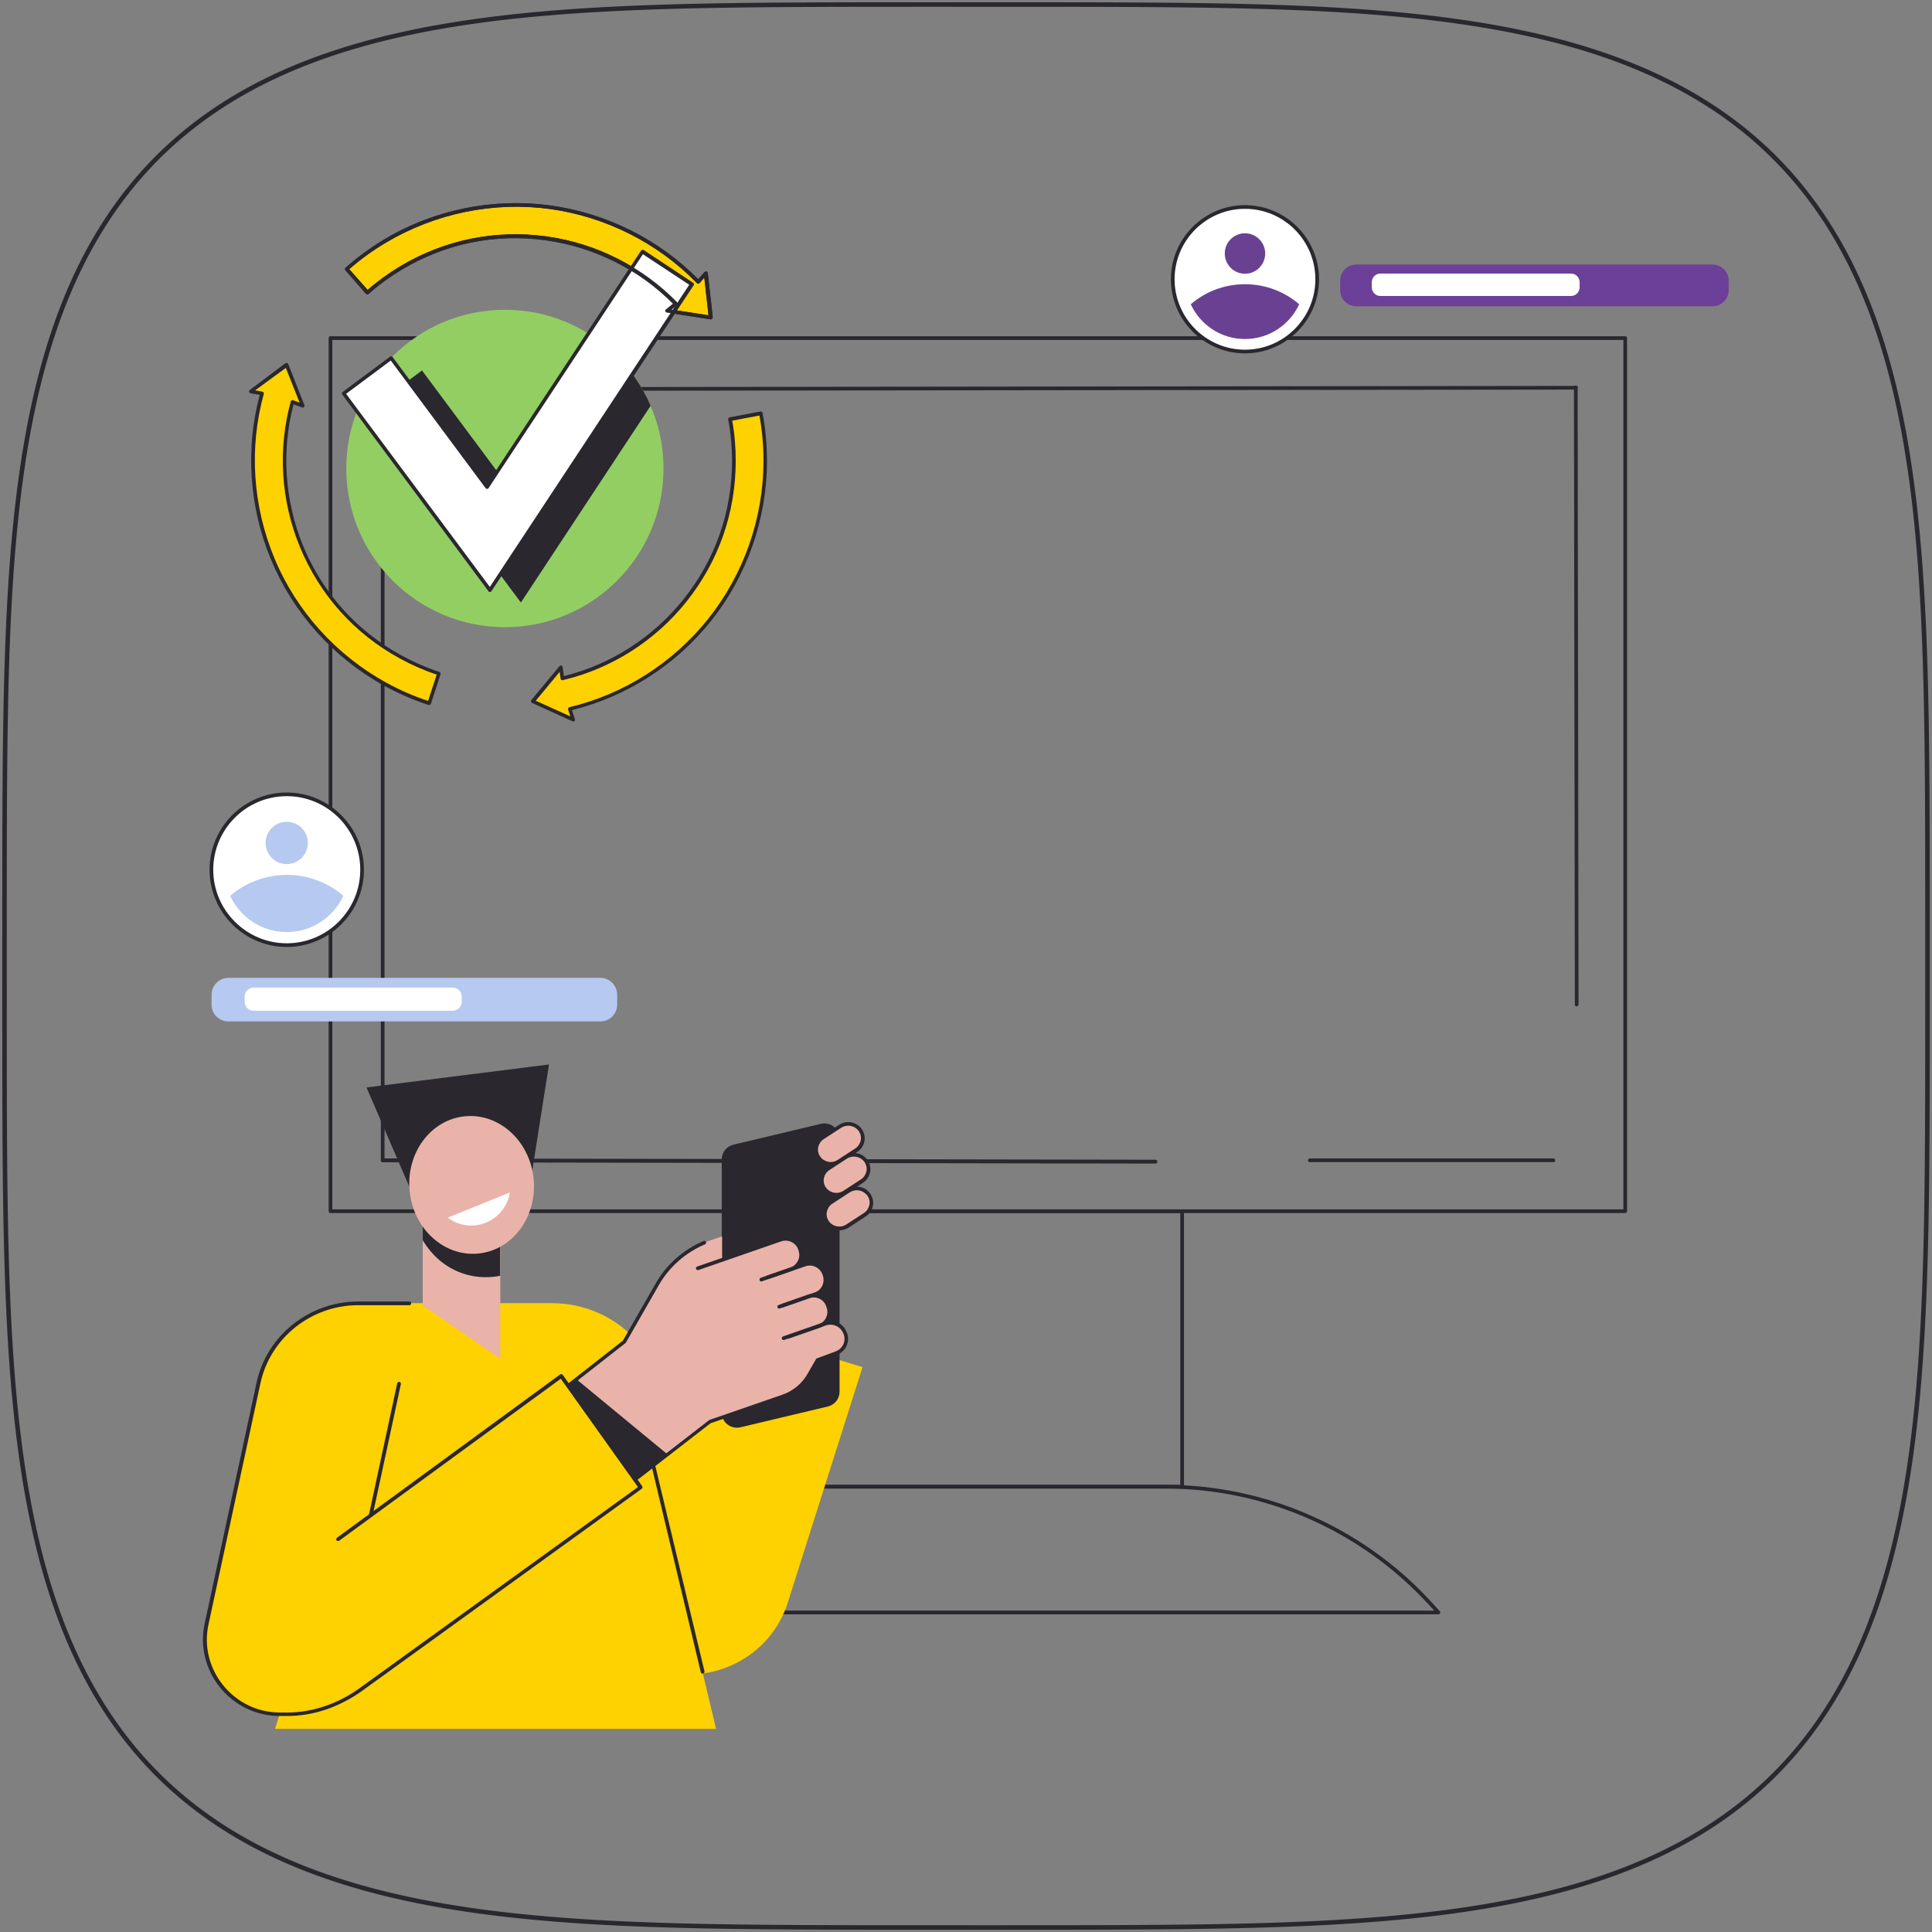 <?xml version="1.0" encoding="UTF-8"?> <svg xmlns="http://www.w3.org/2000/svg" width="428" height="428" viewBox="0 0 428 428" fill="none"><rect x="0" y="0" width="428" height="428" fill="#808080" stroke="none"/> <path fill-rule="evenodd" clip-rule="evenodd" d="M427 214L426.995 235.3L426.979 244.122L426.952 250.89L426.915 256.594L426.867 261.618L426.808 266.158L426.739 270.331L426.659 274.213L426.569 277.857L426.467 281.3L426.355 284.573L426.233 287.697L426.099 290.69L425.955 293.567L425.801 296.34L425.635 299.018L425.459 301.611L425.272 304.124L425.075 306.565L424.866 308.939L424.647 311.25L424.417 313.503L424.177 315.701L423.925 317.848L423.663 319.946L423.39 321.998L423.106 324.006L422.811 325.973L422.506 327.901L422.189 329.791L421.862 331.644L421.523 333.464L421.174 335.25L420.814 337.004L420.442 338.727L420.06 340.421L419.667 342.086L419.262 343.724L418.847 345.334L418.42 346.919L417.982 348.479L417.534 350.014L417.074 351.525L416.602 353.012L416.12 354.478L415.626 355.921L415.121 357.342L414.604 358.743L414.076 360.123L413.537 361.482L412.986 362.822L412.424 364.143L411.85 365.445L411.265 366.728L410.668 367.993L410.059 369.24L409.438 370.469L408.806 371.681L408.162 372.876L407.506 374.054L406.838 375.215L406.158 376.361L405.466 377.49L404.762 378.603L404.046 379.701L403.318 380.783L402.577 381.85L401.824 382.901L401.058 383.938L400.28 384.961L399.489 385.968L398.685 386.961L397.869 387.94L397.04 388.905L396.198 389.856L395.342 390.793L394.474 391.716L393.592 392.626L392.697 393.522L391.789 394.404L390.867 395.274L389.931 396.13L388.981 396.973L388.018 397.803L387.04 398.621L386.048 399.425L385.041 400.217L384.02 400.996L382.985 401.763L381.934 402.517L380.868 403.259L379.787 403.989L378.691 404.706L377.579 405.411L376.451 406.104L375.307 406.785L374.147 407.453L372.97 408.11L371.777 408.755L370.566 409.389L369.338 410.01L368.093 410.62L366.829 411.218L365.548 411.804L364.247 412.379L362.928 412.942L361.59 413.494L360.232 414.034L358.853 414.563L357.455 415.08L356.035 415.586L354.593 416.081L353.13 416.564L351.644 417.036L350.135 417.497L348.602 417.947L347.044 418.386L345.462 418.813L343.853 419.23L342.218 419.635L340.555 420.029L338.863 420.412L337.142 420.784L335.391 421.146L333.607 421.496L331.79 421.835L329.939 422.163L328.052 422.481L326.128 422.787L324.164 423.083L322.159 423.368L320.111 423.642L318.016 423.905L315.874 424.157L313.68 424.399L311.432 424.629L309.125 424.849L306.757 425.059L304.321 425.257L301.814 425.445L299.228 425.622L296.556 425.788L293.792 425.944L290.923 426.088L287.94 426.223L284.827 426.346L281.567 426.459L278.138 426.561L274.512 426.652L270.65 426.733L266.503 426.803L261.996 426.863L257.016 426.911L251.376 426.95L244.715 426.977L236.132 426.994L220.011 427L193.566 426.995L184.484 426.98L177.603 426.955L171.831 426.918L166.762 426.871L162.188 426.813L157.989 426.745L154.086 426.666L150.425 426.576L146.967 426.476L143.682 426.365L140.547 426.243L137.544 426.11L134.658 425.967L131.877 425.813L129.192 425.649L126.593 425.474L124.073 425.288L121.626 425.091L119.247 424.883L116.931 424.665L114.674 424.436L112.472 424.196L110.321 423.946L108.22 423.684L106.164 423.412L104.152 423.129L102.182 422.835L100.251 422.53L98.359 422.215L96.502 421.888L94.68 421.551L92.891 421.202L91.135 420.843L89.409 420.472L87.713 420.091L86.045 419.698L84.405 419.295L82.793 418.88L81.206 418.455L79.644 418.018L78.108 417.57L76.595 417.111L75.105 416.64L73.638 416.159L72.193 415.666L70.77 415.161L69.368 414.646L67.986 414.119L66.625 413.58L65.284 413.031L63.961 412.469L62.658 411.896L61.373 411.312L60.107 410.716L58.859 410.108L57.628 409.488L56.415 408.857L55.218 408.214L54.039 407.559L52.876 406.892L51.73 406.213L50.599 405.522L49.485 404.819L48.386 404.104L47.303 403.376L46.235 402.636L45.182 401.884L44.144 401.119L43.12 400.342L42.111 399.552L41.117 398.75L40.137 397.934L39.171 397.106L38.219 396.265L37.281 395.411L36.357 394.544L35.446 393.663L34.549 392.769L33.665 391.862L32.795 390.941L31.938 390.006L31.093 389.057L30.262 388.095L29.444 387.118L28.638 386.127L27.845 385.122L27.065 384.102L26.297 383.068L25.542 382.018L24.799 380.954L24.069 379.874L23.351 378.779L22.645 377.668L21.951 376.542L21.269 375.399L20.599 374.24L19.941 373.065L19.295 371.872L18.661 370.663L18.039 369.437L17.428 368.193L16.829 366.931L16.242 365.65L15.666 364.352L15.102 363.034L14.55 361.697L14.009 360.34L13.479 358.964L12.961 357.567L12.454 356.148L11.958 354.709L11.474 353.247L11.001 351.763L10.539 350.256L10.088 348.725L9.649 347.169L9.22 345.589L8.803 343.982L8.397 342.349L8.002 340.688L7.618 338.999L7.245 337.28L6.883 335.531L6.532 333.75L6.191 331.936L5.862 330.088L5.544 328.204L5.237 326.283L4.94 324.322L4.654 322.32L4.38 320.275L4.116 318.185L3.862 316.046L3.62 313.857L3.388 311.613L3.168 309.311L2.958 306.948L2.758 304.518L2.57 302.016L2.392 299.437L2.225 296.772L2.068 294.015L1.923 291.156L1.788 288.182L1.663 285.08L1.55 281.832L1.447 278.418L1.354 274.808L1.273 270.968L1.202 266.845L1.142 262.37L1.092 257.433L1.053 251.856L1.025 245.298L1.007 236.933L1 222.5L1.004 194.47L1.018 185.102L1.043 178.102L1.078 172.262L1.125 167.145L1.182 162.537L1.249 158.312L1.327 154.388L1.416 150.709L1.516 147.236L1.626 143.938L1.747 140.791L1.878 137.778L2.021 134.884L2.174 132.095L2.337 129.402L2.512 126.797L2.697 124.271L2.893 121.819L3.1 119.434L3.317 117.114L3.545 114.852L3.784 112.645L4.034 110.491L4.294 108.385L4.566 106.326L4.848 104.311L5.141 102.337L5.445 100.404L5.76 98.508L6.085 96.648L6.422 94.824L6.77 93.032L7.128 91.273L7.498 89.545L7.878 87.846L8.27 86.177L8.672 84.535L9.086 82.92L9.511 81.331L9.947 79.768L10.394 78.229L10.852 76.714L11.322 75.223L11.803 73.754L12.295 72.307L12.798 70.882L13.313 69.479L13.839 68.096L14.376 66.733L14.925 65.389L15.486 64.066L16.058 62.761L16.641 61.475L17.236 60.207L17.843 58.957L18.462 57.725L19.092 56.511L19.734 55.313L20.388 54.132L21.054 52.968L21.732 51.82L22.422 50.689L23.125 49.573L23.839 48.473L24.565 47.388L25.304 46.319L26.055 45.265L26.819 44.225L27.595 43.201L28.384 42.191L29.186 41.196L30 40.214L30.827 39.247L31.667 38.294L32.52 37.355L33.387 36.43L34.266 35.518L35.159 34.62L36.065 33.735L36.985 32.864L37.919 32.005L38.866 31.16L39.828 30.328L40.803 29.508L41.793 28.702L42.797 27.908L43.816 27.127L44.849 26.358L45.898 25.602L46.961 24.858L48.039 24.127L49.133 23.407L50.243 22.7L51.368 22.006L52.509 21.323L53.667 20.652L54.841 19.993L56.032 19.346L57.24 18.711L58.465 18.088L59.708 17.476L60.968 16.877L62.247 16.288L63.544 15.712L64.86 15.147L66.196 14.593L67.551 14.051L68.926 13.521L70.321 13.001L71.738 12.493L73.176 11.997L74.635 11.512L76.118 11.038L77.623 10.575L79.152 10.123L80.706 9.683L82.284 9.254L83.889 8.836L85.52 8.429L87.178 8.033L88.865 7.648L90.581 7.274L92.328 6.911L94.106 6.559L95.918 6.218L97.763 5.888L99.644 5.569L101.563 5.261L103.52 4.963L105.519 4.677L107.56 4.401L109.647 4.136L111.781 3.882L113.967 3.639L116.206 3.406L118.503 3.185L120.862 2.974L123.286 2.774L125.782 2.584L128.355 2.405L131.012 2.237L133.761 2.08L136.612 1.934L139.577 1.798L142.668 1.673L145.903 1.558L149.303 1.454L152.896 1.361L156.717 1.279L160.814 1.207L165.258 1.146L170.153 1.095L175.67 1.056L182.13 1.026L190.292 1.008L203.589 1L232.582 1.003L242.266 1.016L249.391 1.04L255.303 1.075L260.468 1.12L265.111 1.176L269.363 1.243L273.309 1.321L277.006 1.409L280.494 1.507L283.805 1.617L286.963 1.737L289.986 1.867L292.89 2.009L295.686 2.161L298.386 2.324L300.999 2.497L303.531 2.682L305.988 2.877L308.378 3.083L310.704 3.299L312.97 3.526L315.181 3.764L317.339 4.013L319.449 4.273L321.511 4.544L323.53 4.825L325.507 5.117L327.444 5.42L329.342 5.734L331.205 6.059L333.032 6.395L334.826 6.741L336.588 7.099L338.318 7.468L340.019 7.847L341.691 8.238L343.335 8.64L344.952 9.053L346.543 9.477L348.108 9.912L349.649 10.358L351.166 10.815L352.659 11.284L354.13 11.764L355.578 12.255L357.005 12.757L358.41 13.271L359.795 13.796L361.159 14.333L362.504 14.881L363.829 15.44L365.136 16.011L366.423 16.594L367.692 17.188L368.943 17.794L370.177 18.412L371.393 19.041L372.592 19.683L373.774 20.336L374.939 21.001L376.089 21.678L377.221 22.367L378.338 23.068L379.44 23.781L380.526 24.507L381.596 25.245L382.652 25.995L383.692 26.758L384.718 27.533L385.729 28.321L386.725 29.121L387.708 29.934L388.676 30.761L389.63 31.6L390.57 32.452L391.497 33.317L392.409 34.196L393.309 35.087L394.195 35.993L395.067 36.911L395.927 37.844L396.773 38.79L397.606 39.751L398.427 40.725L399.234 41.714L400.029 42.717L400.811 43.734L401.581 44.766L402.338 45.813L403.083 46.876L403.815 47.953L404.536 49.045L405.243 50.154L405.939 51.278L406.623 52.418L407.295 53.574L407.954 54.747L408.602 55.936L409.238 57.143L409.863 58.367L410.475 59.608L411.076 60.867L411.665 62.144L412.242 63.44L412.808 64.755L413.363 66.088L413.906 67.442L414.437 68.815L414.957 70.209L415.466 71.624L415.964 73.06L416.45 74.518L416.925 75.999L417.388 77.502L417.841 79.03L418.282 80.581L418.712 82.158L419.131 83.76L419.539 85.389L419.936 87.045L420.322 88.73L420.696 90.444L421.06 92.188L421.413 93.964L421.755 95.772L422.086 97.615L422.406 99.493L422.715 101.408L423.013 103.363L423.301 105.358L423.577 107.396L423.843 109.479L424.098 111.61L424.342 113.791L424.575 116.026L424.798 118.318L425.01 120.671L425.211 123.09L425.401 125.58L425.58 128.147L425.749 130.797L425.907 133.539L426.055 136.381L426.191 139.336L426.317 142.417L426.433 145.64L426.537 149.026L426.631 152.602L426.715 156.403L426.787 160.476L426.849 164.889L426.901 169.743L426.941 175.202L426.971 181.568L426.991 189.542L426.999 201.978L427 214Z" stroke="#2A272E"></path> <g clip-path="url(#clip0_22_17557)"> <path d="M360.038 268.731H73.214C72.97 268.731 72.807 268.568 72.807 268.324V74.901C72.807 74.657 72.97 74.494 73.214 74.494H360.038C360.282 74.494 360.445 74.657 360.445 74.901V268.324C360.445 268.527 360.282 268.731 360.038 268.731ZM73.621 267.916H359.631V75.309H73.621V267.916Z" fill="#2A272E"></path> <path d="M344.16 257.447H290.174C289.93 257.447 289.767 257.284 289.767 257.039C289.767 256.795 289.93 256.632 290.174 256.632H344.119C344.363 256.632 344.526 256.795 344.526 257.039C344.567 257.284 344.363 257.447 344.16 257.447Z" fill="#2A272E"></path> <path d="M349.289 222.942C349.045 222.942 348.882 222.779 348.882 222.535L348.679 85.819C348.679 85.575 348.842 85.412 349.086 85.412C349.33 85.412 349.493 85.575 349.493 85.819L349.697 222.535C349.697 222.738 349.493 222.942 349.289 222.942Z" fill="#2A272E"></path> <path d="M255.975 257.773L84.776 257.487C84.532 257.487 84.369 257.324 84.369 257.08V86.145C84.369 85.9 84.532 85.738 84.776 85.738H140.35L349.127 85.493C349.371 85.493 349.534 85.656 349.534 85.9C349.534 86.145 349.371 86.308 349.127 86.308L140.309 86.552H85.184V256.632L255.975 256.917C256.219 256.917 256.382 257.08 256.382 257.324C256.382 257.569 256.179 257.773 255.975 257.773Z" fill="#2A272E"></path> <path d="M261.878 329.756H171.373C171.129 329.756 170.966 329.593 170.966 329.349V268.324C170.966 268.079 171.129 267.916 171.373 267.916H261.878C262.123 267.916 262.286 268.079 262.286 268.324V329.349C262.286 329.593 262.123 329.756 261.878 329.756ZM171.78 328.941H261.471V268.731H171.78V328.941Z" fill="#2A272E"></path> <path d="M318.632 357.62H114.619C114.456 357.62 114.294 357.539 114.253 357.376C114.171 357.213 114.212 357.05 114.334 356.928L116.533 354.524C131.597 338.27 152.93 328.941 175.078 328.941H258.214C280.362 328.941 301.696 338.27 316.76 354.524L318.958 356.928C319.08 357.05 319.08 357.213 319.04 357.376C318.958 357.498 318.795 357.62 318.632 357.62ZM115.556 356.806H317.737L316.149 355.095C301.248 339.003 280.118 329.756 258.214 329.756H175.078C153.175 329.756 132.044 339.003 117.143 355.095L115.556 356.806Z" fill="#2A272E"></path> <path d="M158.63 383H60.919L90.843 288.692H122.314C130.538 288.692 138.233 292.685 142.874 299.325L150.691 349.554L158.63 383Z" fill="#FED101"></path> <path d="M145.724 369.923L132.615 365.89L156.065 292.114L191.078 302.869L174.508 355.054C170.722 366.99 157.857 373.63 145.724 369.923Z" fill="#FED101"></path> <path d="M155.658 370.779C155.455 370.779 155.292 370.656 155.251 370.453L141.49 312.809C141.449 312.605 141.571 312.361 141.775 312.32C141.979 312.279 142.223 312.402 142.264 312.605L156.065 370.249C156.106 370.453 155.984 370.697 155.78 370.738C155.74 370.779 155.699 370.779 155.658 370.779Z" fill="#2A272E"></path> <path d="M167.302 276.878L149.755 282.622L156.554 275.086L160.991 273.538C163.475 272.682 166.162 273.945 167.098 276.349L167.302 276.878Z" fill="#E9B3A9"></path> <path d="M183.384 311.587L164.045 316.19C161.928 316.679 159.892 315.131 159.892 312.972V256.836C159.892 255.288 160.951 253.943 162.498 253.577L181.837 248.973C183.954 248.484 185.989 250.032 185.989 252.191V308.287C185.989 309.876 184.931 311.22 183.384 311.587Z" fill="#2A272E"></path> <path d="M173.572 304.784L156.757 315.172L136.034 301.362L145.683 284.496C148.289 279.974 152.442 276.512 157.45 274.801L159.974 273.945V279.2L173.572 304.784Z" fill="#E9B3A9"></path> <path d="M175.2 281.237L155.047 288.203L152.686 281.645L172.839 274.638C174.59 274.027 176.544 274.923 177.155 276.675L177.236 276.96C177.887 278.712 176.951 280.626 175.2 281.237Z" fill="#E9B3A9"></path> <path d="M180.575 286.737L159.729 295.047L156.635 287.104L178.213 280.137C180.005 279.526 181.918 280.423 182.569 282.174L182.651 282.419C183.302 284.211 182.366 286.126 180.575 286.737Z" fill="#E9B3A9"></path> <path d="M185.257 299.854L164.371 307.106L162.01 300.547L182.895 293.296C184.687 292.685 186.641 293.581 187.292 295.373L187.374 295.536C187.984 297.288 187.048 299.243 185.257 299.854Z" fill="#E9B3A9"></path> <path d="M173.45 309.428L156.88 315.09L154.518 308.491L182.57 298.836L179.313 304.58C178.01 306.861 175.933 308.572 173.45 309.428Z" fill="#E9B3A9"></path> <path d="M183.384 289.222L183.506 289.589C184.117 291.3 182.977 293.255 180.9 293.988L160.788 301.891L157.694 293.866L178.539 287.47C180.615 286.696 182.773 287.511 183.384 289.222Z" fill="#E9B3A9"></path> <path d="M158.264 314.316L134.854 332.404L124.838 307.839L149.144 288.815L158.264 314.316Z" fill="#E9B3A9"></path> <path d="M173.409 289.629C173.246 289.629 173.083 289.507 173.043 289.344C172.961 289.14 173.083 288.896 173.287 288.815L180.452 286.33C181.226 286.085 181.837 285.515 182.162 284.822C182.488 284.13 182.529 283.315 182.285 282.582L182.203 282.337C181.633 280.789 179.923 279.975 178.376 280.545L170.233 283.356C170.03 283.437 169.786 283.315 169.704 283.111C169.623 282.908 169.745 282.663 169.948 282.582L178.091 279.771C180.086 279.078 182.244 280.097 182.977 282.052L183.058 282.297C183.384 283.234 183.343 284.252 182.895 285.148C182.447 286.085 181.674 286.737 180.697 287.104L173.531 289.589C173.531 289.629 173.45 289.629 173.409 289.629Z" fill="#2A272E"></path> <path d="M174.712 296.555C174.549 296.555 174.386 296.433 174.345 296.27C174.264 296.066 174.386 295.822 174.59 295.74L181.348 293.377C182.081 293.133 182.692 292.603 183.017 291.87C183.343 291.177 183.384 290.403 183.139 289.711L183.017 289.344C182.488 287.837 180.819 287.063 179.272 287.593L172.758 289.874C172.554 289.955 172.31 289.833 172.228 289.629C172.147 289.426 172.269 289.181 172.473 289.1L178.987 286.818C180.941 286.126 183.058 287.144 183.75 289.059L183.872 289.426C184.198 290.363 184.157 291.34 183.709 292.237C183.262 293.133 182.529 293.825 181.552 294.151L174.793 296.514C174.793 296.514 174.753 296.555 174.712 296.555Z" fill="#2A272E"></path> <path d="M168.646 283.885C168.483 283.885 168.32 283.763 168.279 283.6C168.198 283.397 168.32 283.152 168.523 283.071L175.078 280.789C175.852 280.545 176.422 279.975 176.788 279.282C177.114 278.589 177.155 277.815 176.91 277.082L176.829 276.797C176.3 275.29 174.59 274.475 173.043 275.005L154.722 281.36C154.518 281.441 154.274 281.319 154.192 281.115C154.111 280.912 154.233 280.667 154.437 280.586L172.758 274.231C174.712 273.538 176.91 274.556 177.603 276.512L177.684 276.797C178.01 277.734 177.969 278.752 177.521 279.649C177.073 280.545 176.3 281.237 175.363 281.563L168.808 283.845C168.768 283.885 168.686 283.885 168.646 283.885Z" fill="#2A272E"></path> <path d="M134.854 332.811C134.813 332.811 134.772 332.811 134.732 332.811C134.609 332.77 134.528 332.689 134.447 332.567L124.431 308.002C124.35 307.839 124.431 307.635 124.553 307.513L137.989 297.003L145.276 284.293C147.638 280.137 151.424 276.797 155.862 274.923C156.065 274.842 156.31 274.923 156.391 275.127C156.472 275.33 156.391 275.575 156.187 275.656C151.913 277.449 148.248 280.667 145.968 284.659L138.64 297.451C138.599 297.492 138.559 297.532 138.518 297.573L125.286 307.921L135.017 331.711L157.042 314.642C157.083 314.602 157.124 314.601 157.165 314.561L173.287 308.98C175.689 308.165 177.684 306.495 178.905 304.336L180.778 301.077C180.819 300.995 180.9 300.914 180.982 300.914L185.053 299.406C185.827 299.121 186.437 298.592 186.804 297.858C187.129 297.166 187.17 296.351 186.926 295.618L186.844 295.455C186.274 293.907 184.564 293.092 182.977 293.622L173.735 296.84C173.531 296.921 173.287 296.799 173.205 296.595C173.124 296.392 173.246 296.147 173.45 296.066L182.692 292.848C184.687 292.155 186.885 293.173 187.577 295.17L187.659 295.333C187.984 296.27 187.944 297.288 187.496 298.225C187.048 299.162 186.274 299.854 185.297 300.18L181.348 301.606L179.557 304.743C178.213 307.065 176.055 308.857 173.49 309.754L157.409 315.294L135.017 332.648C135.057 332.811 134.935 332.811 134.854 332.811Z" fill="#2A272E"></path> <path d="M141.856 329.756L124.268 305.11L82.171 335.744L91.006 288.774L79.402 288.977C68.736 288.977 59.534 296.31 57.336 306.576L45.773 360.065C43.575 370.208 51.432 379.741 61.977 379.741H63.728C69.55 379.741 75.209 377.908 79.85 374.526L141.856 329.756Z" fill="#FED101"></path> <path d="M63.728 380.148H61.937C56.807 380.148 52.002 377.826 48.745 373.834C45.529 369.842 44.267 364.668 45.326 359.739L56.847 306.25C59.087 295.862 68.532 288.326 79.321 288.326H90.68C90.924 288.326 91.087 288.489 91.087 288.733C91.087 288.977 90.924 289.14 90.68 289.14H79.362C68.939 289.14 59.86 296.392 57.702 306.413L46.181 359.902C45.163 364.627 46.343 369.516 49.438 373.345C52.532 377.174 57.092 379.374 61.977 379.374H63.728C69.183 379.374 74.843 377.46 79.647 373.997L141.327 329.43L124.228 305.435L75.128 341.325C74.965 341.448 74.68 341.407 74.558 341.244C74.435 341.081 74.476 340.796 74.639 340.674L124.065 304.499C124.146 304.417 124.268 304.417 124.39 304.417C124.513 304.417 124.594 304.499 124.675 304.58L142.263 329.226C142.386 329.389 142.345 329.674 142.182 329.797L80.176 374.608C75.168 378.193 69.346 380.148 63.728 380.148Z" fill="#2A272E"></path> <path d="M82.171 335.907C82.13 335.907 82.13 335.907 82.09 335.907C81.886 335.866 81.723 335.663 81.764 335.418L87.993 306.454C88.034 306.25 88.237 306.087 88.481 306.128C88.685 306.169 88.848 306.372 88.807 306.617L82.578 335.581C82.537 335.785 82.374 335.907 82.171 335.907Z" fill="#2A272E"></path> <path d="M127.607 305.476L147.963 322.26L140.716 327.963L125.693 306.698L127.607 305.476Z" fill="#2A272E"></path> <path d="M181.348 256.428C180.371 254.962 180.778 253.006 182.244 252.028L186.111 249.503C187.618 248.525 189.613 248.932 190.59 250.399C191.567 251.866 191.16 253.821 189.694 254.799L185.826 257.324C184.361 258.302 182.366 257.895 181.348 256.428Z" fill="#E9B3A9"></path> <path d="M184.076 258.261C182.895 258.261 181.714 257.691 181.022 256.673C180.493 255.858 180.289 254.921 180.493 253.984C180.697 253.047 181.226 252.232 182.04 251.703L185.908 249.177C187.577 248.077 189.857 248.525 190.956 250.195C191.485 251.01 191.689 251.947 191.485 252.884C191.282 253.821 190.753 254.636 189.938 255.165L186.071 257.691C185.46 258.098 184.768 258.261 184.076 258.261ZM187.903 249.381C187.373 249.381 186.803 249.543 186.356 249.829L182.488 252.354C181.836 252.762 181.429 253.414 181.266 254.106C181.104 254.839 181.266 255.573 181.674 256.184C182.529 257.447 184.279 257.813 185.582 256.958L189.45 254.432C190.101 254.025 190.508 253.373 190.671 252.68C190.834 251.947 190.671 251.214 190.264 250.603C189.735 249.829 188.839 249.381 187.903 249.381Z" fill="#2A272E"></path> <path d="M182.61 263.272C181.633 261.805 182.04 259.85 183.506 258.872L187.374 256.347C188.88 255.369 190.875 255.776 191.852 257.243C192.829 258.709 192.422 260.665 190.956 261.643L187.089 264.168C185.623 265.146 183.628 264.739 182.61 263.272Z" fill="#E9B3A9"></path> <path d="M185.338 265.105C184.157 265.105 182.977 264.535 182.284 263.516C181.755 262.702 181.552 261.765 181.755 260.828C181.959 259.891 182.488 259.076 183.302 258.546L187.17 256.021C188.839 254.921 191.119 255.369 192.218 257.039C192.748 257.854 192.951 258.791 192.748 259.728C192.544 260.665 192.015 261.48 191.201 262.009L187.333 264.535C186.722 264.902 186.03 265.105 185.338 265.105ZM189.165 256.224C188.636 256.224 188.066 256.387 187.618 256.672L183.75 259.198C183.099 259.606 182.692 260.257 182.529 260.95C182.366 261.683 182.529 262.417 182.936 263.028C183.791 264.29 185.541 264.657 186.844 263.802L190.712 261.276C191.363 260.868 191.771 260.217 191.933 259.524C192.096 258.791 191.933 258.058 191.526 257.447C190.997 256.673 190.101 256.224 189.165 256.224Z" fill="#2A272E"></path> <path d="M183.261 270.727C182.284 269.261 182.691 267.305 184.157 266.327L188.025 263.802C189.531 262.824 191.526 263.231 192.503 264.698C193.48 266.164 193.073 268.12 191.608 269.098L187.74 271.623C186.233 272.601 184.238 272.194 183.261 270.727Z" fill="#E9B3A9"></path> <path d="M185.949 272.56C184.768 272.56 183.587 271.99 182.895 270.972C182.366 270.157 182.162 269.22 182.366 268.283C182.569 267.346 183.099 266.531 183.913 266.002L187.781 263.476C189.45 262.376 191.73 262.824 192.829 264.494C193.358 265.309 193.562 266.246 193.358 267.183C193.155 268.12 192.625 268.935 191.811 269.464L187.943 271.99C187.333 272.357 186.641 272.56 185.949 272.56ZM189.816 263.679C189.287 263.679 188.717 263.842 188.269 264.128L184.401 266.653C183.75 267.061 183.343 267.713 183.18 268.405C183.017 269.138 183.18 269.872 183.587 270.483C184.442 271.746 186.193 272.112 187.496 271.257L191.363 268.731C192.015 268.324 192.422 267.672 192.585 266.979C192.748 266.246 192.585 265.513 192.178 264.902C191.608 264.128 190.712 263.679 189.816 263.679Z" fill="#2A272E"></path> <path d="M93.652 289.222L110.833 300.995V268.242H93.652V289.222Z" fill="#E9B3A9"></path> <path d="M93.652 274.76V268.242H110.792V282.622C109.245 282.948 106.151 283.315 102.609 282.134C97.113 280.341 94.385 275.982 93.652 274.76Z" fill="#2A272E"></path> <path d="M81.194 240.907L90.721 262.987L117.876 259.565L121.622 235.815L81.194 240.907Z" fill="#2A272E"></path> <path d="M105.989 277.699C113.574 276.946 119.048 269.529 118.215 261.133C117.381 252.737 110.557 246.542 102.972 247.296C95.387 248.049 89.913 255.466 90.746 263.862C91.579 272.258 98.404 278.453 105.989 277.699Z" fill="#E9B3A9"></path> <path d="M99.189 269.749C100.655 270.849 102.446 271.501 104.36 271.501C108.716 271.501 112.299 268.324 112.95 264.168L99.189 269.749Z" fill="white"></path> <path d="M50.618 226.282H132.981C135.057 226.282 136.726 224.612 136.726 222.535V220.375C136.726 218.298 135.057 216.628 132.981 216.628H50.618C48.542 216.628 46.873 218.298 46.873 220.375V222.535C46.832 224.612 48.542 226.282 50.618 226.282Z" fill="#B6C9F0"></path> <path d="M56.196 223.92H100.288C101.387 223.92 102.283 223.023 102.283 221.923V220.783C102.283 219.683 101.387 218.787 100.288 218.787H56.196C55.097 218.787 54.201 219.683 54.201 220.783V221.923C54.201 223.023 55.097 223.92 56.196 223.92Z" fill="white"></path> <path d="M63.524 209.376C72.743 209.376 80.217 201.898 80.217 192.674C80.217 183.449 72.743 175.971 63.524 175.971C54.306 175.971 46.832 183.449 46.832 192.674C46.832 201.898 54.306 209.376 63.524 209.376Z" fill="white"></path> <path d="M63.524 209.784C54.079 209.784 46.425 202.084 46.425 192.674C46.425 183.223 54.079 175.564 63.524 175.564C72.97 175.564 80.624 183.263 80.624 192.674C80.624 202.125 72.97 209.784 63.524 209.784ZM63.524 176.379C54.527 176.379 47.239 183.712 47.239 192.674C47.239 201.636 54.567 208.969 63.524 208.969C72.522 208.969 79.809 201.636 79.809 192.674C79.809 183.712 72.522 176.379 63.524 176.379Z" fill="#2A272E"></path> <path d="M63.524 193.815C68.328 193.815 72.685 195.566 76.064 198.459C73.865 203.184 69.102 206.484 63.524 206.484C57.947 206.484 53.183 203.184 50.985 198.459C54.364 195.566 58.761 193.815 63.524 193.815Z" fill="#B6C9F0"></path> <path d="M68.204 186.746C68.209 184.159 66.117 182.058 63.531 182.052C60.946 182.047 58.845 184.141 58.84 186.728C58.835 189.315 60.927 191.417 63.513 191.422C66.099 191.427 68.199 189.334 68.204 186.746Z" fill="#B6C9F0"></path> <path d="M300.475 67.854H379.377C381.371 67.854 382.959 66.224 382.959 64.269V62.191C382.959 60.195 381.331 58.606 379.377 58.606H300.475C298.48 58.606 296.892 60.236 296.892 62.191V64.269C296.851 66.224 298.48 67.854 300.475 67.854Z" fill="#6C3F98"></path> <path d="M305.808 65.572H348.027C349.086 65.572 349.941 64.717 349.941 63.658V62.517C349.941 61.458 349.086 60.602 348.027 60.602H305.808C304.749 60.602 303.895 61.458 303.895 62.517V63.617C303.895 64.717 304.749 65.572 305.808 65.572Z" fill="white"></path> <path d="M275.803 77.875C284.639 77.875 291.803 70.707 291.803 61.865C291.803 53.023 284.639 45.855 275.803 45.855C266.966 45.855 259.802 53.023 259.802 61.865C259.802 70.707 266.966 77.875 275.803 77.875Z" fill="white"></path> <path d="M275.802 78.283C266.764 78.283 259.395 70.909 259.395 61.865C259.395 52.822 266.764 45.448 275.802 45.448C284.841 45.448 292.21 52.822 292.21 61.865C292.21 70.909 284.841 78.283 275.802 78.283ZM275.802 46.263C267.212 46.263 260.209 53.27 260.209 61.865C260.209 70.461 267.212 77.468 275.802 77.468C284.393 77.468 291.396 70.461 291.396 61.865C291.396 53.27 284.393 46.263 275.802 46.263Z" fill="#2A272E"></path> <path d="M275.802 62.965C280.403 62.965 284.596 64.636 287.813 67.406C285.736 71.928 281.136 75.105 275.802 75.105C270.469 75.105 265.909 71.968 263.792 67.406C267.008 64.636 271.202 62.965 275.802 62.965Z" fill="#6A4192"></path> <path d="M275.812 60.643C278.285 60.638 280.286 58.628 280.281 56.153C280.276 53.678 278.267 51.676 275.794 51.681C273.32 51.686 271.32 53.696 271.325 56.171C271.33 58.646 273.339 60.648 275.812 60.643Z" fill="#6A4192"></path> <path d="M126.182 157.028L126.955 159.432L117.998 155.358L124.227 147.862L124.553 150.307C135.179 147.781 144.828 141.63 151.709 133.034C158.793 124.194 162.538 113.48 162.538 102.114C162.538 99.018 162.253 95.922 161.683 92.867L168.483 91.563C169.134 95.026 169.46 98.529 169.46 102.073C169.46 114.865 165.063 127.371 157.124 137.311C149.347 147.17 138.355 154.136 126.182 157.028Z" fill="#FED101"></path> <path d="M154.722 62.477L156.391 60.562L157.49 70.339L147.841 68.832L149.755 67.284C142.141 59.421 131.922 54.288 121.011 52.781C109.774 51.233 98.7 53.474 88.929 59.299C86.283 60.888 83.759 62.721 81.438 64.758L76.837 59.584C79.443 57.262 82.334 55.184 85.387 53.351C96.298 46.833 109.326 44.185 121.947 45.937C134.365 47.648 146.009 53.514 154.722 62.477Z" fill="#FED101"></path> <path d="M58.028 87.163L55.544 86.715L63.402 80.808L66.985 89.893L64.705 89.037C61.814 99.588 62.547 110.995 66.781 121.179C71.138 131.649 78.71 140.082 88.685 145.54C91.413 147.048 94.263 148.27 97.194 149.248L95.036 155.847C91.698 154.747 88.441 153.362 85.346 151.651C74.15 145.5 65.275 135.641 60.389 123.868C55.585 112.217 54.73 99.222 58.028 87.163Z" fill="#FED101"></path> <path d="M126.996 159.839C126.955 159.839 126.874 159.839 126.833 159.799L117.876 155.725C117.754 155.684 117.673 155.562 117.632 155.44C117.591 155.317 117.632 155.195 117.713 155.073L123.942 147.577C124.065 147.455 124.227 147.414 124.35 147.455C124.512 147.496 124.635 147.618 124.635 147.781L124.92 149.777C135.301 147.211 144.706 141.181 151.424 132.749C158.467 123.949 162.172 113.358 162.172 102.073C162.172 98.977 161.887 95.922 161.317 92.907C161.317 92.785 161.317 92.704 161.399 92.622C161.439 92.541 161.561 92.459 161.643 92.459L168.442 91.156C168.645 91.115 168.89 91.278 168.93 91.482C169.582 94.944 169.908 98.529 169.908 102.073C169.908 114.946 165.511 127.534 157.49 137.597C149.673 147.374 138.762 154.34 126.711 157.314L127.362 159.31C127.403 159.473 127.362 159.636 127.24 159.758C127.2 159.839 127.077 159.839 126.996 159.839ZM118.69 155.236L126.345 158.699L125.856 157.191C125.815 157.069 125.815 156.947 125.897 156.865C125.937 156.784 126.06 156.703 126.141 156.662C138.192 153.81 149.103 146.844 156.879 137.108C164.778 127.208 169.134 114.784 169.134 102.114C169.134 98.733 168.849 95.352 168.238 92.052L162.213 93.193C162.742 96.126 162.986 99.1 162.986 102.114C162.986 113.561 159.2 124.357 152.075 133.278C145.154 141.956 135.424 148.148 124.675 150.673C124.553 150.714 124.431 150.673 124.35 150.633C124.268 150.551 124.187 150.47 124.187 150.347L123.983 148.84L118.69 155.236Z" fill="#2A272E"></path> <path d="M157.449 70.746C157.409 70.746 157.409 70.746 157.368 70.746L147.719 69.239C147.556 69.198 147.434 69.117 147.393 68.954C147.352 68.791 147.393 68.628 147.515 68.546L149.062 67.284C141.53 59.666 131.556 54.696 120.889 53.229C109.734 51.681 98.741 53.922 89.051 59.706C86.405 61.295 83.921 63.087 81.642 65.124C81.479 65.287 81.234 65.247 81.072 65.084L76.512 59.869C76.43 59.788 76.39 59.666 76.43 59.584C76.43 59.462 76.471 59.38 76.552 59.299C79.199 56.977 82.089 54.858 85.143 53.025C96.176 46.426 109.286 43.778 121.988 45.53C134.365 47.241 145.968 53.025 154.681 61.865L156.065 60.277C156.187 60.154 156.35 60.114 156.513 60.154C156.676 60.195 156.798 60.317 156.798 60.48L157.897 70.257C157.897 70.379 157.856 70.502 157.775 70.583C157.653 70.705 157.571 70.746 157.449 70.746ZM148.777 68.587L156.961 69.85L156.024 61.499L154.966 62.721C154.884 62.802 154.803 62.843 154.681 62.843C154.559 62.843 154.477 62.802 154.396 62.721C145.765 53.84 134.202 48.015 121.866 46.304C109.367 44.593 96.461 47.241 85.55 53.718C82.659 55.429 79.891 57.425 77.367 59.625L81.438 64.228C83.677 62.273 86.12 60.521 88.685 58.973C98.537 53.107 109.734 50.825 121.052 52.373C132.044 53.881 142.345 59.095 150.04 66.998C150.121 67.08 150.162 67.202 150.162 67.324C150.162 67.446 150.08 67.528 149.999 67.609L148.777 68.587Z" fill="#2A272E"></path> <path d="M95.036 156.173C94.996 156.173 94.955 156.173 94.914 156.173C91.576 155.073 88.278 153.647 85.143 151.936C73.865 145.744 64.949 135.804 60.023 123.95C55.219 112.421 54.323 99.466 57.539 87.489L55.504 87.123C55.341 87.082 55.219 86.96 55.178 86.797C55.137 86.634 55.219 86.471 55.341 86.389L63.199 80.483C63.28 80.401 63.443 80.401 63.565 80.401C63.687 80.442 63.769 80.523 63.85 80.645L67.433 89.73C67.473 89.893 67.473 90.056 67.351 90.178C67.229 90.3 67.066 90.341 66.903 90.26L65.031 89.567C62.303 99.914 63.076 111.076 67.188 121.016C71.504 131.404 79.036 139.756 88.888 145.174C91.576 146.64 94.425 147.903 97.316 148.84C97.438 148.881 97.52 148.962 97.56 149.044C97.601 149.125 97.601 149.248 97.601 149.37L95.443 155.969C95.362 156.091 95.199 156.173 95.036 156.173ZM56.522 86.471L58.109 86.756C58.232 86.797 58.313 86.838 58.394 86.96C58.435 87.041 58.476 87.163 58.435 87.286C55.137 99.222 55.992 112.136 60.797 123.664C65.641 135.356 74.476 145.133 85.591 151.244C88.563 152.873 91.657 154.218 94.833 155.277L96.746 149.451C93.937 148.514 91.168 147.292 88.563 145.866C78.507 140.367 70.893 131.853 66.496 121.302C62.221 111.036 61.489 99.548 64.42 88.915C64.461 88.793 64.542 88.712 64.624 88.671C64.746 88.63 64.827 88.63 64.949 88.671L66.374 89.2L63.321 81.501L56.522 86.471Z" fill="#2A272E"></path> <path d="M111.851 138.941C131.255 138.941 146.986 123.201 146.986 103.784C146.986 84.368 131.255 68.628 111.851 68.628C92.446 68.628 76.715 84.368 76.715 103.784C76.715 123.201 92.446 138.941 111.851 138.941Z" fill="#93CE63"></path> <path d="M82.985 89.893L115.393 133.482L144.136 89.893C142.263 85.493 139.495 81.582 136.075 78.323L114.741 110.628L93.489 82.071L82.985 89.893Z" fill="#2A272E"></path> <path d="M108.553 130.753L76.105 87.163L86.649 79.301L107.901 107.899L142.345 55.755L153.256 62.965L108.553 130.753Z" fill="white"></path> <path d="M108.553 131.16C108.431 131.16 108.309 131.119 108.227 130.997L75.82 87.408C75.697 87.245 75.738 86.96 75.901 86.838L86.405 79.016C86.486 78.934 86.609 78.934 86.69 78.934C86.812 78.934 86.894 79.016 86.975 79.097L107.901 107.206L142.019 55.51C142.06 55.429 142.182 55.347 142.263 55.347C142.385 55.307 142.467 55.347 142.589 55.388L153.541 62.639C153.744 62.762 153.785 63.006 153.663 63.21L108.879 130.956C108.797 131.079 108.675 131.16 108.553 131.16ZM76.674 87.245L108.512 130.019L152.686 63.087L142.426 56.325L108.227 108.143C108.146 108.265 108.024 108.306 107.901 108.306C107.739 108.306 107.657 108.265 107.576 108.143L86.568 79.871L76.674 87.245Z" fill="#2A272E"></path> <path d="M157.449 70.746C157.409 70.746 157.409 70.746 157.368 70.746L147.719 69.239C147.556 69.198 147.434 69.117 147.393 68.954C147.352 68.791 147.393 68.628 147.515 68.546L149.062 67.284C141.53 59.666 131.556 54.696 120.889 53.229C109.734 51.681 98.741 53.922 89.051 59.706C86.405 61.295 83.921 63.087 81.642 65.124C81.479 65.287 81.234 65.247 81.072 65.084L76.512 59.869C76.43 59.788 76.39 59.666 76.43 59.584C76.43 59.462 76.471 59.38 76.552 59.299C79.199 56.977 82.089 54.858 85.143 53.025C96.176 46.426 109.286 43.778 121.988 45.53C134.365 47.241 145.968 53.025 154.681 61.865L156.065 60.277C156.187 60.154 156.35 60.114 156.513 60.154C156.676 60.195 156.798 60.317 156.798 60.48L157.897 70.257C157.897 70.379 157.856 70.502 157.775 70.583C157.653 70.705 157.571 70.746 157.449 70.746ZM148.777 68.587L156.961 69.85L156.024 61.499L154.966 62.721C154.884 62.802 154.803 62.843 154.681 62.843C154.559 62.843 154.477 62.802 154.396 62.721C145.765 53.84 134.202 48.015 121.866 46.304C109.367 44.593 96.461 47.241 85.55 53.718C82.659 55.429 79.891 57.425 77.367 59.625L81.438 64.228C83.677 62.273 86.12 60.521 88.685 58.973C98.537 53.107 109.734 50.825 121.052 52.373C132.044 53.881 142.345 59.095 150.04 66.998C150.121 67.08 150.162 67.202 150.162 67.324C150.162 67.446 150.08 67.528 149.999 67.609L148.777 68.587Z" fill="#2A272E"></path> </g> <defs> <clipPath id="clip0_22_17557"> <rect width="338" height="338" fill="white" transform="translate(45 45)"></rect> </clipPath> </defs> </svg> 